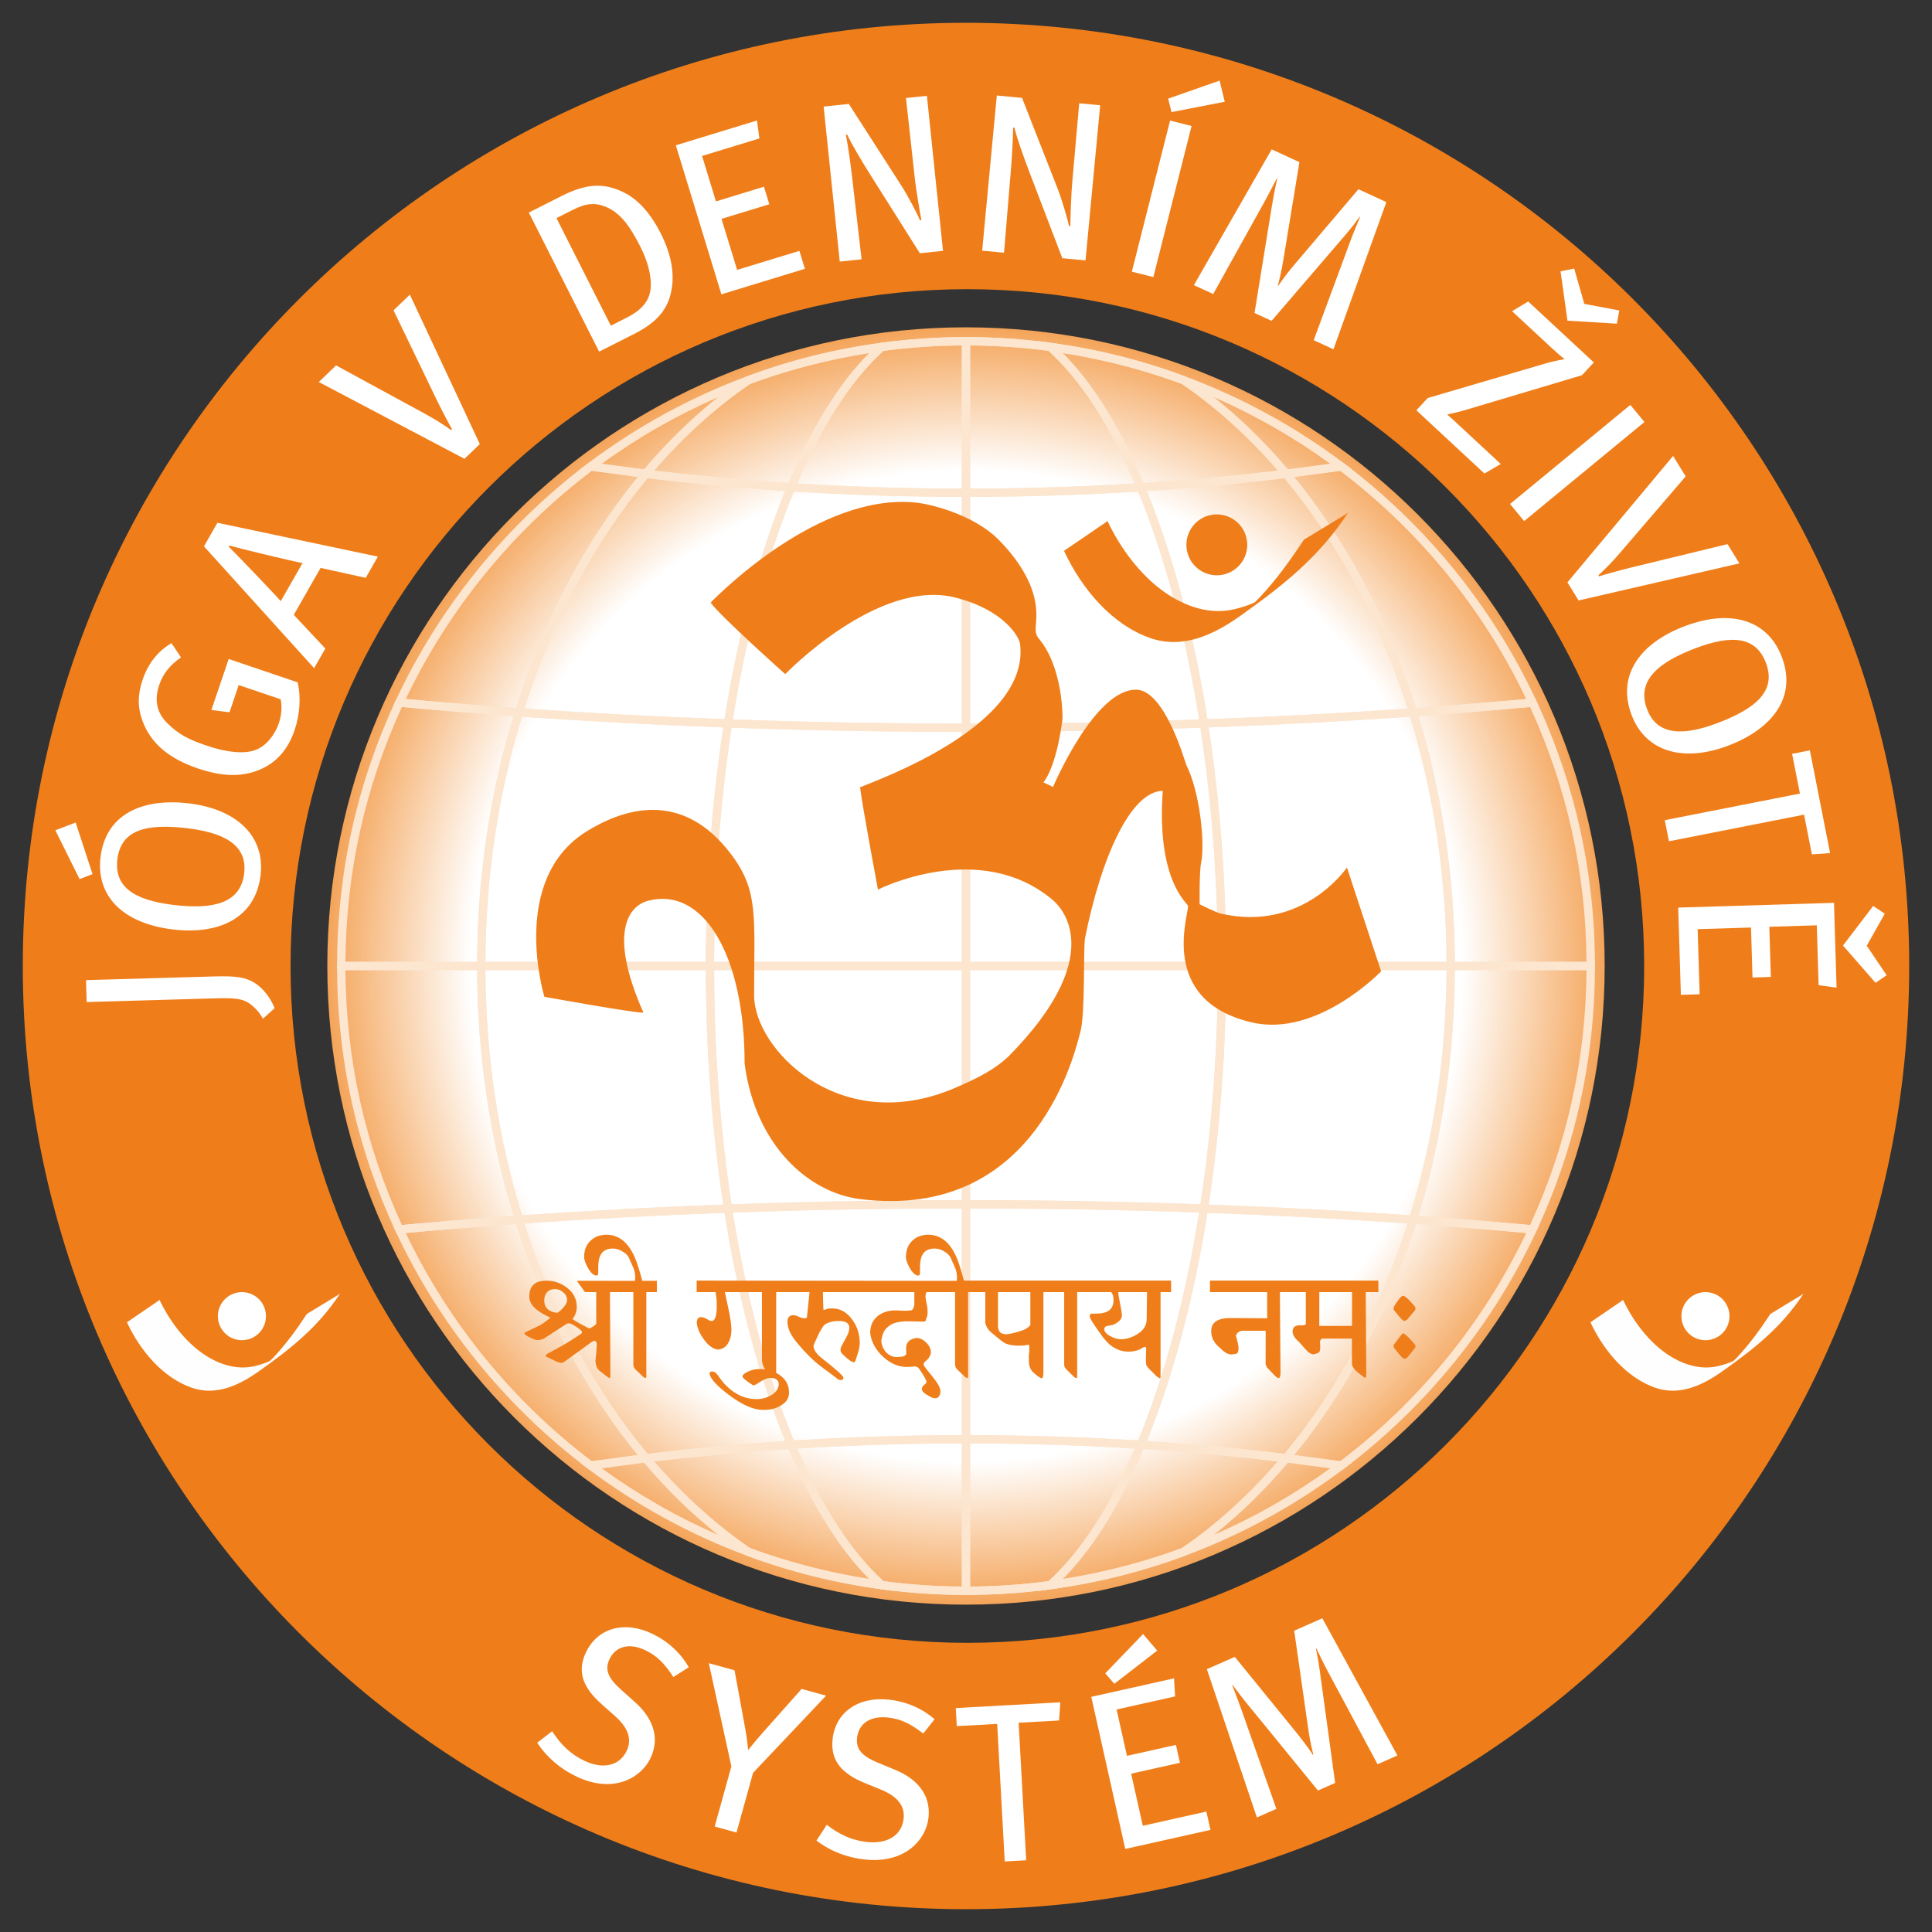 <?xml version="1.0" encoding="UTF-8" standalone="no"?>
<!DOCTYPE svg PUBLIC "-//W3C//DTD SVG 1.1//EN" "http://www.w3.org/Graphics/SVG/1.1/DTD/svg11.dtd">
<!-- Created with Vectornator (http://vectornator.io/) -->
<svg height="100%" stroke-miterlimit="10" style="fill-rule:nonzero;clip-rule:evenodd;stroke-linecap:round;stroke-linejoin:round;" version="1.1" viewBox="0 0 100 100" width="100%" xml:space="preserve" xmlns="http://www.w3.org/2000/svg" xmlns:vectornator="http://vectornator.io" xmlns:xlink="http://www.w3.org/1999/xlink">
<rect x="0" y="0" width="100" height="100" fill="#333333" stroke="none"/>
<defs>
<radialGradient cx="0" cy="0" gradientTransform="matrix(33.055 0 0 33.06 50.007 50.012)" gradientUnits="userSpaceOnUse" id="RadialGradient" r="1">
<stop offset="0" stop-color="#ffffff"/>
<stop offset="0.315" stop-color="#ffffff"/>
<stop offset="0.773" stop-color="#ffffff"/>
<stop offset="1" stop-color="#f4a357"/>
</radialGradient>
</defs>
<g id="Layer_1" vectornator:layerName="Layer_1">
<g opacity="1" vectornator:layerName="path">
<path d="M50.069 85.033C30.721 85.033 15.038 69.349 15.038 50.001C15.038 30.653 30.721 14.968 50.069 14.968C69.418 14.968 85.103 30.652 85.103 50.001C85.103 69.349 69.418 85.033 50.069 85.033M50 1.18C23.036 1.18 1.18 23.039 1.18 49.999C1.18 76.964 23.036 98.82 50 98.82C76.964 98.82 98.82 76.964 98.82 49.999C98.82 23.039 76.964 1.18 50 1.18" fill="#ef7e1a" fill-rule="nonzero" opacity="1" stroke="none" vectornator:layerName="path"/>
<path d="M13.183 50.877C13.636 51.169 14.001 51.65 14.215 52.183L13.61 52.727C13.388 52.324 13.039 51.982 12.718 51.828C12.433 51.696 12.068 51.648 11.203 51.672L4.485 51.866L4.452 50.731L11.088 50.54C12.246 50.507 12.717 50.587 13.183 50.877" fill="#ffffff" fill-rule="nonzero" opacity="1" stroke="none" vectornator:layerName="path"/>
<path d="M6.077 44.46C5.901 45.877 6.888 46.578 8.944 46.834C10.989 47.087 12.442 46.785 12.637 45.217C12.792 43.973 11.985 43.154 9.754 42.877C7.582 42.606 6.265 42.95 6.077 44.46M13.485 45.322C13.21 47.529 11.32 48.403 8.916 48.104C6.279 47.776 4.962 46.315 5.206 44.351C5.5 41.993 7.578 41.308 9.808 41.586C12.26 41.89 13.738 43.289 13.485 45.322M4.789 45.243L4.12 45.502L2.865 42.976L3.916 42.575L4.789 45.243Z" fill="#ffffff" fill-rule="nonzero" opacity="1" stroke="none" vectornator:layerName="path"/>
<path d="M15.25 37.788C14.905 38.808 14.287 39.501 13.399 39.855C12.484 40.225 11.491 40.197 10.239 39.773C8.708 39.254 7.805 38.453 7.381 37.333C7.115 36.625 7.122 35.947 7.378 35.194C7.659 34.362 8.152 33.713 8.876 33.291L9.368 34.026C8.766 34.452 8.438 34.873 8.239 35.461C7.991 36.192 8.084 36.867 8.659 37.432C9.27 38.035 9.79 38.286 10.7 38.594C11.753 38.951 12.604 39.029 13.19 38.832C13.736 38.647 14.212 38.079 14.434 37.425C14.581 36.992 14.601 36.567 14.528 36.196L12.356 35.459L11.879 36.868L10.942 36.748L11.837 34.109L15.407 35.319C15.584 36.072 15.525 36.978 15.25 37.788" fill="#ffffff" fill-rule="nonzero" opacity="1" stroke="none" vectornator:layerName="path"/>
<path d="M11.877 28.236L11.841 28.298C12.179 28.626 14.266 30.803 14.532 31.116L15.659 29.144C15.264 29.08 12.335 28.378 11.877 28.236M18.93 29.908L16.594 29.395L15.206 31.825L16.839 33.568L16.258 34.584L10.557 28.279L11.254 27.059L19.557 28.811L18.93 29.908Z" fill="#ffffff" fill-rule="nonzero" opacity="1" stroke="none" vectornator:layerName="path"/>
<path d="M24.836 22.986L24.041 23.747L16.5 19.772L17.395 18.913L21.873 21.35C22.135 21.489 22.527 21.711 22.829 21.908C23.05 22.054 23.213 22.157 23.344 22.259L23.394 22.21C23.307 22.067 23.235 21.925 23.092 21.657C22.932 21.355 22.789 21.071 22.582 20.653L20.369 16.061L21.214 15.251L24.836 22.986Z" fill="#ffffff" fill-rule="nonzero" opacity="1" stroke="none" vectornator:layerName="path"/>
<path d="M31.454 10.749C30.803 10.447 30.318 10.523 29.618 10.878L28.802 11.289L31.617 16.857L32.411 16.456C33.237 16.039 33.659 15.55 33.687 14.802C33.705 14.189 33.503 13.477 33.144 12.767C32.637 11.764 32.158 11.075 31.454 10.749M34.74 15.095C34.556 15.976 34.062 16.659 32.808 17.292L31.011 18.201L27.372 11.002L29.043 10.157C30.287 9.529 31.223 9.409 32.341 9.986C33.071 10.364 33.696 11.084 34.198 12.076C34.79 13.247 34.92 14.256 34.74 15.095" fill="#ffffff" fill-rule="nonzero" opacity="1" stroke="none" vectornator:layerName="path"/>
<path d="M37.339 15.234L34.982 7.52L39.181 6.237L39.306 7.166L36.339 8.072L37.057 10.424L39.542 9.664L39.819 10.572L37.345 11.327L38.153 13.97L41.377 12.984L41.661 13.913L37.339 15.234Z" fill="#ffffff" fill-rule="nonzero" opacity="1" stroke="none" vectornator:layerName="path"/>
<path d="M47.611 13.108L45.06 9.065C44.566 8.281 44.053 7.416 43.853 6.966L43.784 6.985C43.914 7.666 44.021 8.468 44.11 9.211L44.595 13.421L43.465 13.539L42.631 5.516L43.935 5.38L46.631 9.572C47.038 10.201 47.541 11.196 47.623 11.411L47.69 11.382C47.642 11.15 47.417 9.891 47.326 9.007L46.893 5.073L47.976 4.96L48.81 12.983L47.611 13.108Z" fill="#ffffff" fill-rule="nonzero" opacity="1" stroke="none" vectornator:layerName="path"/>
<path d="M54.986 13.366L53.279 8.9C52.949 8.035 52.616 7.086 52.508 6.605L52.438 6.61C52.43 7.304 52.378 8.11 52.319 8.856L51.968 13.08L50.837 12.973L51.595 4.943L52.9 5.067L54.72 9.707C54.995 10.402 55.293 11.477 55.332 11.704L55.403 11.688C55.402 11.452 55.429 10.173 55.513 9.288L55.86 5.346L56.945 5.448L56.186 13.478L54.986 13.366Z" fill="#ffffff" fill-rule="nonzero" opacity="1" stroke="none" vectornator:layerName="path"/>
<path d="M60.638 5.802L60.464 5.105L63.127 4.173L63.393 5.267L60.638 5.802ZM58.584 14.061L60.563 6.241L61.675 6.522L59.697 14.342L58.584 14.061Z" fill="#ffffff" fill-rule="nonzero" opacity="1" stroke="none" vectornator:layerName="path"/>
<path d="M67.997 17.608L69.907 12.444C70.055 12.036 70.313 11.445 70.4 11.228L70.379 11.217C70.239 11.411 69.908 11.851 69.61 12.191L65.817 16.607L64.934 16.201L65.822 10.734C65.921 10.097 66.063 9.453 66.108 9.242L66.086 9.233C65.959 9.483 65.605 10.17 65.396 10.539L62.795 15.218L61.796 14.759L65.822 7.732L67.258 8.393L66.425 13.459C66.311 14.128 66.191 14.614 66.139 14.784L66.16 14.793C66.275 14.627 66.58 14.187 66.943 13.762L70.312 9.795L71.758 10.46L69.019 18.078L67.997 17.608Z" fill="#ffffff" fill-rule="nonzero" opacity="1" stroke="none" vectornator:layerName="path"/>
<path d="M81.132 16.598L80.774 14.044L81.48 13.901L82.004 15.73L83.814 16.069L83.69 16.753L81.132 16.598ZM76.835 24.51L73.31 21.236L73.9 20.601L80.005 18.81C80.34 18.707 80.727 18.634 80.991 18.592C80.803 18.45 80.581 18.259 80.289 17.988L78.265 16.108L79.099 15.605L82.497 18.76L81.883 19.421L75.803 21.235C75.468 21.338 75.171 21.383 74.909 21.459C75.097 21.617 75.294 21.801 75.508 22L77.679 24.016L76.835 24.51Z" fill="#ffffff" fill-rule="nonzero" opacity="1" stroke="none" vectornator:layerName="path"/>
<path d="M78.16 26.086L84.386 20.958L85.116 21.843L78.889 26.971L78.16 26.086Z" fill="#ffffff" fill-rule="nonzero" opacity="1" stroke="none" vectornator:layerName="path"/>
<path d="M81.708 31.08L81.13 30.143L86.599 23.601L87.251 24.657L83.929 28.525C83.739 28.753 83.438 29.09 83.182 29.344C82.993 29.529 82.859 29.667 82.732 29.774L82.769 29.833C82.926 29.777 83.081 29.736 83.373 29.652C83.701 29.559 84.01 29.48 84.462 29.366L89.416 28.164L90.031 29.16L81.708 31.08Z" fill="#ffffff" fill-rule="nonzero" opacity="1" stroke="none" vectornator:layerName="path"/>
<path d="M91.405 34.313C90.899 32.977 89.699 32.818 87.761 33.551C85.835 34.281 84.691 35.226 85.25 36.705C85.693 37.876 86.788 38.225 88.891 37.429C90.939 36.654 91.943 35.736 91.405 34.313M84.451 37.007C83.663 34.926 84.927 33.272 87.193 32.414C89.679 31.473 91.526 32.152 92.226 34.002C93.067 36.225 91.548 37.801 89.446 38.597C87.136 39.471 85.175 38.923 84.451 37.007" fill="#ffffff" fill-rule="nonzero" opacity="1" stroke="none" vectornator:layerName="path"/>
<path d="M93.783 44.222L93.378 42.166L86.384 43.544L86.168 42.452L93.164 41.075L92.759 39.019L93.678 38.838L94.725 44.156L93.783 44.222Z" fill="#ffffff" fill-rule="nonzero" opacity="1" stroke="none" vectornator:layerName="path"/>
<path d="M95.392 48.941L96.957 46.892L97.555 47.294L96.622 48.951L97.652 50.478L97.079 50.87L95.392 48.941ZM86.864 46.977L94.927 46.731L95.06 51.119L94.131 50.995L94.037 47.894L91.579 47.969L91.659 50.566L90.71 50.595L90.632 48.009L87.87 48.093L87.973 51.463L87.002 51.493L86.864 46.977Z" fill="#ffffff" fill-rule="nonzero" opacity="1" stroke="none" vectornator:layerName="path"/>
<path d="M83.058 49.999C83.058 68.258 68.258 83.057 50 83.057C31.742 83.058 16.942 68.26 16.942 49.999C16.942 31.743 31.742 16.942 50 16.942C68.258 16.942 83.058 31.743 83.058 49.999" fill="url(#RadialGradient)" fill-rule="nonzero" opacity="1" stroke="none" vectornator:layerName="path"/>
<path d="M24.699 50.214C24.72 54.62 25.354 58.897 26.581 62.935C24.6 63.078 22.659 63.236 20.804 63.407C18.892 59.253 17.909 54.815 17.879 50.214L24.699 50.214ZM17.447 49.786L17.447 50.001C17.447 54.791 18.465 59.409 20.475 63.724L20.538 63.861L20.688 63.847C22.668 63.663 24.747 63.494 26.87 63.343L27.139 63.324L27.059 63.066C25.771 58.928 25.119 54.533 25.119 50.001L25.119 49.786L17.447 49.786Z" fill="#fce6d0" fill-rule="nonzero" opacity="1" stroke="none" vectornator:layerName="path"/>
<path d="M26.706 63.356C28.129 67.877 30.31 71.996 33.023 75.313C32.477 75.386 30.785 75.611 30.635 75.631C26.535 72.529 23.213 68.45 21.001 63.82C22.836 63.651 24.75 63.495 26.706 63.356M26.839 62.916C24.714 63.067 22.631 63.237 20.648 63.42L20.347 63.449L20.475 63.724C22.727 68.559 26.174 72.812 30.444 76.027L30.515 76.079L33.835 75.635L33.587 75.337C30.765 71.976 28.507 67.732 27.059 63.066L27.008 62.904L26.839 62.916Z" fill="#fce6d0" fill-rule="nonzero" opacity="1" stroke="none" vectornator:layerName="path"/>
<path d="M37.184 20.552C35.822 21.634 34.535 22.891 33.34 24.299C33.178 24.277 31.822 24.097 31.145 24.006C33.031 22.635 35.054 21.48 37.184 20.552M30.444 23.974L30.028 24.288L33.515 24.754L33.587 24.664C35.184 22.765 36.952 21.149 38.844 19.86L38.65 19.482C35.713 20.576 32.954 22.086 30.444 23.974" fill="#fce6d0" fill-rule="nonzero" opacity="1" stroke="none" vectornator:layerName="path"/>
<path d="M33.34 75.702C34.537 77.112 35.825 78.37 37.188 79.452C35.058 78.524 33.033 77.367 31.145 75.995C31.822 75.904 33.178 75.723 33.34 75.702M30.025 75.713L30.444 76.027C32.957 77.917 35.717 79.43 38.65 80.52L38.844 80.143C36.954 78.852 35.186 77.236 33.587 75.337L33.513 75.247L30.025 75.713Z" fill="#fce6d0" fill-rule="nonzero" opacity="1" stroke="none" vectornator:layerName="path"/>
<path d="M20.804 36.594C22.647 36.763 24.589 36.921 26.581 37.065C25.354 41.104 24.72 45.381 24.699 49.786L17.879 49.786C17.909 45.186 18.892 40.749 20.804 36.594M20.475 36.277C18.465 40.592 17.447 45.21 17.447 50.001L17.447 50.214L25.119 50.214L25.119 50.001C25.119 45.469 25.771 41.073 27.059 36.934L27.139 36.677L26.87 36.657C24.733 36.505 22.654 36.335 20.688 36.154L20.538 36.14L20.475 36.277Z" fill="#fce6d0" fill-rule="nonzero" opacity="1" stroke="none" vectornator:layerName="path"/>
<path d="M30.635 24.369C30.785 24.389 32.477 24.616 33.023 24.689C30.309 28.006 28.129 32.125 26.706 36.645C24.738 36.503 22.824 36.348 21.001 36.181C23.211 31.554 26.532 27.476 30.635 24.369M30.444 23.974C26.172 27.19 22.724 31.444 20.475 36.277L20.347 36.551L20.648 36.58C22.617 36.762 24.701 36.93 26.839 37.084L27.008 37.096L27.059 36.934C28.506 32.269 30.765 28.026 33.587 24.664L33.838 24.365L30.517 23.922L30.444 23.974Z" fill="#fce6d0" fill-rule="nonzero" opacity="1" stroke="none" vectornator:layerName="path"/>
<path d="M69.364 24.369C73.466 27.474 76.787 31.553 78.997 36.181C77.175 36.348 75.263 36.503 73.295 36.645C71.867 32.12 69.686 28.001 66.976 24.689C67.521 24.616 69.213 24.389 69.364 24.369M66.162 24.365L66.41 24.664C69.231 28.022 71.489 32.264 72.941 36.934L72.991 37.096L73.16 37.084C75.301 36.93 77.382 36.762 79.348 36.58L79.651 36.551L79.523 36.277C77.274 31.444 73.826 27.19 69.553 23.974L69.485 23.922L66.162 24.365Z" fill="#fce6d0" fill-rule="nonzero" opacity="1" stroke="none" vectornator:layerName="path"/>
<path d="M66.657 75.702C66.82 75.723 68.177 75.904 68.853 75.995C66.966 77.366 64.942 78.523 62.813 79.452C64.176 78.37 65.462 77.112 66.657 75.702M66.41 75.337C64.812 77.238 63.044 78.856 61.154 80.143L61.349 80.52C64.284 79.429 67.044 77.916 69.553 76.027L69.971 75.712L66.484 75.247L66.41 75.337Z" fill="#fce6d0" fill-rule="nonzero" opacity="1" stroke="none" vectornator:layerName="path"/>
<path d="M73.295 63.356C75.249 63.495 77.161 63.651 78.997 63.821C76.786 68.45 73.466 72.529 69.364 75.631C69.213 75.611 67.522 75.386 66.976 75.313C69.687 72 71.867 67.881 73.295 63.356M72.941 63.066C71.489 67.736 69.231 71.979 66.41 75.337L66.16 75.635L69.481 76.079L69.553 76.027C73.825 72.812 77.273 68.559 79.523 63.724L79.651 63.449L79.348 63.422C77.367 63.237 75.284 63.066 73.16 62.916L72.991 62.904L72.941 63.066Z" fill="#fce6d0" fill-rule="nonzero" opacity="1" stroke="none" vectornator:layerName="path"/>
<path d="M82.118 50.214C82.09 54.815 81.106 59.253 79.195 63.407C77.339 63.236 75.398 63.078 73.419 62.935C74.646 58.891 75.278 54.616 75.299 50.214L82.118 50.214ZM74.879 49.786L74.879 50.001C74.879 54.527 74.227 58.923 72.941 63.066L72.862 63.324L73.13 63.343C75.251 63.494 77.329 63.663 79.309 63.847L79.459 63.861L79.523 63.724C81.534 59.409 82.553 54.792 82.553 50.001L82.553 49.786L74.879 49.786Z" fill="#fce6d0" fill-rule="nonzero" opacity="1" stroke="none" vectornator:layerName="path"/>
<path d="M79.195 36.594C81.106 40.748 82.09 45.185 82.118 49.786L75.299 49.786C75.278 45.386 74.646 41.109 73.419 37.065C75.411 36.92 77.353 36.763 79.195 36.594M79.309 36.154C77.346 36.335 75.266 36.504 73.13 36.657L72.862 36.677L72.941 36.934C74.227 41.078 74.879 45.475 74.879 50.001L74.879 50.214L82.553 50.214L82.553 50.001C82.553 45.21 81.534 40.591 79.523 36.277L79.459 36.14L79.309 36.154Z" fill="#fce6d0" fill-rule="nonzero" opacity="1" stroke="none" vectornator:layerName="path"/>
<path d="M62.816 20.552C64.946 21.48 66.969 22.636 68.853 24.006C68.177 24.097 66.82 24.277 66.657 24.299C65.464 22.891 64.179 21.634 62.816 20.552M61.154 19.86C63.048 21.149 64.815 22.765 66.41 24.664L66.487 24.753L69.974 24.288L69.553 23.974C67.047 22.087 64.288 20.577 61.349 19.483L61.154 19.86Z" fill="#fce6d0" fill-rule="nonzero" opacity="1" stroke="none" vectornator:layerName="path"/>
<path d="M54.334 18.166C56.678 18.482 58.988 19.059 61.2 19.883L61.349 19.483C59.108 18.648 56.767 18.063 54.392 17.744L54.334 18.166Z" fill="#fce6d0" fill-rule="nonzero" opacity="1" stroke="none" vectornator:layerName="path"/>
<path d="M38.65 19.483L38.799 19.883C41.01 19.059 43.319 18.482 45.665 18.166L45.608 17.744C43.231 18.063 40.89 18.648 38.65 19.483" fill="#fce6d0" fill-rule="nonzero" opacity="1" stroke="none" vectornator:layerName="path"/>
<path d="M54.334 81.834L54.392 82.258C56.77 81.936 59.11 81.352 61.349 80.52L61.2 80.118C58.992 80.94 56.682 81.517 54.334 81.834" fill="#fce6d0" fill-rule="nonzero" opacity="1" stroke="none" vectornator:layerName="path"/>
<path d="M38.65 80.52C40.889 81.352 43.23 81.936 45.608 82.258L45.665 81.834C43.318 81.517 41.008 80.94 38.799 80.118L38.65 80.52Z" fill="#fce6d0" fill-rule="nonzero" opacity="1" stroke="none" vectornator:layerName="path"/>
<path d="M36.536 50.214C36.545 54.4 36.85 58.481 37.439 62.35C33.92 62.48 30.417 62.667 27.016 62.906C25.781 58.879 25.147 54.612 25.127 50.214L36.536 50.214ZM24.692 49.786L24.692 50.001C24.692 54.576 25.35 59.014 26.65 63.193L26.7 63.355L26.87 63.343C30.396 63.094 34.037 62.899 37.69 62.769L37.93 62.76L37.893 62.522C37.273 58.537 36.96 54.324 36.96 50.001L36.96 49.786L24.692 49.786Z" fill="#fce6d0" fill-rule="nonzero" opacity="1" stroke="none" vectornator:layerName="path"/>
<path d="M37.502 62.777C38.204 67.198 39.288 71.269 40.643 74.591C38.212 74.751 35.815 74.971 33.519 75.25C30.781 71.965 28.584 67.849 27.146 63.326C30.526 63.09 34.006 62.904 37.502 62.777M37.674 62.341C34.016 62.472 30.371 62.667 26.839 62.916L26.57 62.935L26.65 63.193C28.115 67.913 30.402 72.207 33.261 75.612L33.335 75.701L33.45 75.687C35.868 75.392 38.395 75.158 40.962 74.994L41.261 74.975L41.145 74.699C39.731 71.314 38.607 67.103 37.893 62.522L37.863 62.333L37.674 62.341Z" fill="#fce6d0" fill-rule="nonzero" opacity="1" stroke="none" vectornator:layerName="path"/>
<path d="M63.463 50.214L74.871 50.214C74.851 54.608 74.217 58.874 72.983 62.906C69.576 62.667 66.073 62.48 62.559 62.35C63.148 58.484 63.453 54.403 63.463 50.214M63.039 50.001C63.039 54.327 62.724 58.54 62.104 62.522L62.068 62.76L62.308 62.769C65.955 62.899 69.596 63.093 73.13 63.343L73.3 63.355L73.35 63.193C74.648 59.009 75.306 54.57 75.306 50.001L75.306 49.786L63.039 49.786L63.039 50.001Z" fill="#fce6d0" fill-rule="nonzero" opacity="1" stroke="none" vectornator:layerName="path"/>
<path d="M44.998 18.276C43.445 19.836 42.04 22.088 40.812 24.995C38.447 24.842 36.115 24.626 33.862 24.358C35.381 22.601 37.045 21.089 38.824 19.874C40.817 19.134 42.891 18.605 44.998 18.276M45.608 17.744C43.231 18.063 40.89 18.648 38.65 19.483L38.625 19.492L38.604 19.507C36.679 20.816 34.882 22.46 33.261 24.389L33.007 24.691L33.399 24.739C35.831 25.035 38.366 25.27 40.934 25.433L41.085 25.443L41.144 25.303C42.492 22.075 44.05 19.656 45.779 18.114L46.299 17.65L45.608 17.744Z" fill="#fce6d0" fill-rule="nonzero" opacity="1" stroke="none" vectornator:layerName="path"/>
<path d="M66.481 24.752C69.215 28.033 71.412 32.148 72.854 36.675C69.476 36.91 65.995 37.096 62.496 37.224C61.795 32.806 60.712 28.734 59.357 25.411C61.779 25.252 64.173 25.031 66.481 24.752M66.549 24.313C64.12 24.611 61.593 24.844 59.038 25.006L58.739 25.025L58.855 25.303C60.268 28.69 61.392 32.901 62.104 37.478L62.134 37.667L62.323 37.659C65.986 37.527 69.631 37.334 73.16 37.084L73.43 37.065L73.35 36.807C71.88 32.084 69.594 27.789 66.737 24.389L66.664 24.299L66.549 24.313Z" fill="#fce6d0" fill-rule="nonzero" opacity="1" stroke="none" vectornator:layerName="path"/>
<path d="M27.016 37.094C30.415 37.334 33.918 37.52 37.439 37.65C36.85 41.52 36.545 45.6 36.536 49.786L25.127 49.786C25.147 45.389 25.781 41.122 27.016 37.094M26.65 36.807C25.35 40.987 24.692 45.426 24.692 50.001L24.692 50.214L36.96 50.214L36.96 50.001C36.96 45.676 37.273 41.463 37.893 37.478L37.93 37.24L37.69 37.232C34.035 37.101 30.394 36.907 26.87 36.657L26.7 36.645L26.65 36.807Z" fill="#fce6d0" fill-rule="nonzero" opacity="1" stroke="none" vectornator:layerName="path"/>
<path d="M33.519 24.752C35.823 25.03 38.216 25.251 40.642 25.411C39.288 28.733 38.204 32.804 37.502 37.224C34.005 37.096 30.525 36.91 27.146 36.675C28.584 32.153 30.781 28.037 33.519 24.752M33.261 24.389C30.401 27.794 28.115 32.089 26.65 36.807L26.57 37.065L26.839 37.084C30.369 37.334 34.014 37.527 37.674 37.659L37.863 37.667L37.893 37.478C38.607 32.898 39.731 28.689 41.144 25.303L41.26 25.025L40.962 25.006C38.402 24.843 35.875 24.611 33.45 24.313L33.335 24.299L33.261 24.389Z" fill="#fce6d0" fill-rule="nonzero" opacity="1" stroke="none" vectornator:layerName="path"/>
<path d="M62.496 62.777C65.986 62.904 69.466 63.09 72.854 63.326C71.412 67.853 69.215 71.968 66.481 75.25C64.182 74.971 61.787 74.751 59.357 74.591C60.712 71.266 61.796 67.195 62.496 62.777M62.104 62.522C61.393 67.1 60.268 71.311 58.855 74.699L58.739 74.975L59.038 74.994C61.603 75.158 64.13 75.392 66.549 75.687L66.664 75.701L66.737 75.612C69.594 72.211 71.88 67.918 73.35 63.193L73.43 62.935L73.16 62.916C69.622 62.667 65.976 62.472 62.323 62.341L62.134 62.333L62.104 62.522Z" fill="#fce6d0" fill-rule="nonzero" opacity="1" stroke="none" vectornator:layerName="path"/>
<path d="M55.002 18.276C57.107 18.604 59.181 19.134 61.175 19.874C62.954 21.089 64.618 22.601 66.136 24.358C63.88 24.626 61.549 24.842 59.185 24.995C57.959 22.088 56.553 19.836 55.002 18.276M54.22 18.114C55.947 19.656 57.506 22.073 58.855 25.303L58.913 25.443L59.066 25.433C61.629 25.271 64.163 25.037 66.599 24.739L66.991 24.691L66.737 24.389C65.118 22.46 63.319 20.816 61.395 19.507L61.374 19.492L61.349 19.483C59.108 18.648 56.767 18.063 54.392 17.744L53.7 17.65L54.22 18.114Z" fill="#fce6d0" fill-rule="nonzero" opacity="1" stroke="none" vectornator:layerName="path"/>
<path d="M40.813 75.006C42.041 77.913 43.446 80.166 44.997 81.724C42.889 81.395 40.815 80.865 38.824 80.128C37.046 78.912 35.383 77.4 33.862 75.643C36.109 75.376 38.441 75.16 40.813 75.006M40.935 74.568C38.359 74.732 35.824 74.966 33.399 75.263L33.007 75.311L33.261 75.612C34.883 77.542 36.682 79.185 38.604 80.496L38.625 80.511L38.65 80.52C40.889 81.352 43.23 81.936 45.608 82.258L46.299 82.35L45.779 81.886C44.051 80.346 42.493 77.929 41.145 74.699L41.086 74.558L40.935 74.568Z" fill="#fce6d0" fill-rule="nonzero" opacity="1" stroke="none" vectornator:layerName="path"/>
<path d="M72.983 37.094C74.217 41.127 74.851 45.396 74.871 49.786L63.463 49.786C63.453 45.597 63.148 41.517 62.559 37.65C66.081 37.52 69.585 37.334 72.983 37.094M73.13 36.657C69.606 36.907 65.965 37.101 62.308 37.232L62.068 37.24L62.104 37.478C62.724 41.461 63.039 45.673 63.039 50.001L63.039 50.214L75.306 50.214L75.306 50.001C75.306 45.432 74.648 40.993 73.35 36.807L73.3 36.645L73.13 36.657Z" fill="#fce6d0" fill-rule="nonzero" opacity="1" stroke="none" vectornator:layerName="path"/>
<path d="M59.185 75.006C61.557 75.16 63.888 75.376 66.136 75.643C64.615 77.401 62.951 78.913 61.175 80.128C59.183 80.865 57.109 81.396 55.002 81.724C56.552 80.165 57.958 77.913 59.185 75.006M58.855 74.699C57.506 77.927 55.946 80.345 54.22 81.886L53.699 82.35L54.392 82.258C56.77 81.936 59.11 81.352 61.349 80.52L61.374 80.511L61.395 80.496C63.317 79.187 65.114 77.544 66.737 75.612L66.992 75.311L66.599 75.263C64.174 74.966 61.638 74.732 59.066 74.568L58.914 74.558L58.855 74.699Z" fill="#fce6d0" fill-rule="nonzero" opacity="1" stroke="none" vectornator:layerName="path"/>
<path d="M45.608 17.744L45.665 18.166C47.105 17.973 48.564 17.876 50 17.876L50 17.447C48.546 17.447 47.068 17.546 45.608 17.744" fill="#fce6d0" fill-rule="nonzero" opacity="1" stroke="none" vectornator:layerName="path"/>
<path d="M50 17.876C51.435 17.876 52.893 17.973 54.334 18.166L54.392 17.744C52.931 17.546 51.454 17.447 50 17.447L50 17.876Z" fill="#fce6d0" fill-rule="nonzero" opacity="1" stroke="none" vectornator:layerName="path"/>
<path d="M45.608 82.258C47.056 82.453 48.534 82.552 50 82.552L50 82.126C48.552 82.126 47.094 82.026 45.666 81.834L45.608 82.258Z" fill="#fce6d0" fill-rule="nonzero" opacity="1" stroke="none" vectornator:layerName="path"/>
<path d="M50 82.126L50 82.552C51.465 82.552 52.942 82.453 54.392 82.258L54.334 81.834C52.903 82.026 51.446 82.126 50 82.126" fill="#fce6d0" fill-rule="nonzero" opacity="1" stroke="none" vectornator:layerName="path"/>
<path d="M49.786 50.214L49.786 62.121C45.796 62.123 41.789 62.196 37.869 62.336C37.277 58.471 36.974 54.397 36.964 50.214L49.786 50.214ZM36.531 49.786L36.531 50.001C36.531 54.347 36.848 58.581 37.471 62.588L37.5 62.776L37.69 62.769C41.736 62.621 45.879 62.546 50 62.546L50.214 62.546L50.214 49.786L36.531 49.786Z" fill="#fce6d0" fill-rule="nonzero" opacity="1" stroke="none" vectornator:layerName="path"/>
<path d="M63.036 50.214C63.025 54.399 62.721 58.475 62.129 62.336C58.211 62.196 54.204 62.123 50.214 62.121L50.214 50.214L63.036 50.214ZM49.786 49.786L49.786 62.546L50 62.546C54.121 62.546 58.263 62.621 62.308 62.769L62.498 62.776L62.528 62.588C63.15 58.584 63.467 54.349 63.467 50.001L63.467 49.786L49.786 49.786Z" fill="#fce6d0" fill-rule="nonzero" opacity="1" stroke="none" vectornator:layerName="path"/>
<path d="M62.129 37.664C62.721 41.526 63.025 45.6 63.036 49.786L50.214 49.786L50.214 37.881C54.193 37.878 58.199 37.806 62.129 37.664M62.308 37.232C58.251 37.379 54.109 37.454 50 37.454L49.786 37.454L49.786 50.214L63.467 50.214L63.467 50.001C63.467 45.651 63.15 41.416 62.528 37.412L62.498 37.226L62.308 37.232Z" fill="#fce6d0" fill-rule="nonzero" opacity="1" stroke="none" vectornator:layerName="path"/>
<path d="M50.214 62.549C54.183 62.551 58.166 62.622 62.063 62.762C61.36 67.186 60.272 71.256 58.909 74.561C56.05 74.381 53.127 74.288 50.214 74.283L50.214 62.549ZM49.786 62.119L49.786 74.708L50 74.708C53.028 74.708 56.069 74.805 59.038 74.994L59.19 75.005L59.248 74.863C60.676 71.444 61.81 67.199 62.528 62.588L62.564 62.349L62.323 62.341C58.273 62.194 54.127 62.119 50 62.119L49.786 62.119Z" fill="#fce6d0" fill-rule="nonzero" opacity="1" stroke="none" vectornator:layerName="path"/>
<path d="M37.869 37.664C41.799 37.806 45.805 37.878 49.786 37.881L49.786 49.786L36.964 49.786C36.974 45.603 37.277 41.529 37.869 37.664M37.471 37.412C36.848 41.419 36.531 45.654 36.531 50.001L36.531 50.214L50.214 50.214L50.214 37.454L50 37.454C45.888 37.454 41.747 37.379 37.69 37.232L37.5 37.226L37.471 37.412Z" fill="#fce6d0" fill-rule="nonzero" opacity="1" stroke="none" vectornator:layerName="path"/>
<path d="M58.909 25.439C60.272 28.745 61.36 32.816 62.063 37.239C58.154 37.378 54.171 37.449 50.214 37.453L50.214 25.716C53.136 25.712 56.058 25.619 58.909 25.439M59.038 25.006C56.078 25.196 53.037 25.292 50 25.292L49.786 25.292L49.786 37.883L50 37.883C54.115 37.883 58.261 37.807 62.323 37.659L62.565 37.651L62.528 37.412C61.81 32.802 60.676 28.557 59.248 25.138L59.19 24.996L59.038 25.006Z" fill="#fce6d0" fill-rule="nonzero" opacity="1" stroke="none" vectornator:layerName="path"/>
<path d="M50.214 74.711C53.068 74.716 55.928 74.807 58.73 74.979C57.423 78.035 55.923 80.344 54.267 81.84C52.929 82.018 51.567 82.109 50.214 82.118L50.214 74.711ZM49.786 74.28L49.786 82.552L50 82.552C51.465 82.552 52.942 82.453 54.392 82.258L54.457 82.249L54.505 82.205C56.281 80.621 57.876 78.151 59.248 74.863L59.364 74.587L59.066 74.568C56.087 74.376 53.037 74.28 50 74.28L49.786 74.28Z" fill="#fce6d0" fill-rule="nonzero" opacity="1" stroke="none" vectornator:layerName="path"/>
<path d="M49.786 62.549L49.786 74.283C46.871 74.288 43.948 74.381 41.091 74.561C39.728 71.259 38.64 67.189 37.934 62.762C41.834 62.622 45.817 62.551 49.786 62.549M50 62.119C45.873 62.119 41.727 62.194 37.674 62.341L37.434 62.349L37.471 62.588C38.19 67.201 39.324 71.447 40.751 74.863L40.81 75.005L40.962 74.994C43.93 74.805 46.971 74.708 50 74.708L50.214 74.708L50.214 62.119L50 62.119Z" fill="#fce6d0" fill-rule="nonzero" opacity="1" stroke="none" vectornator:layerName="path"/>
<path d="M49.786 74.711L49.786 82.118C48.432 82.109 47.07 82.018 45.731 81.84C44.075 80.346 42.576 78.036 41.27 74.979C44.07 74.807 46.93 74.716 49.786 74.711M50 74.28C46.961 74.28 43.911 74.376 40.935 74.568L40.636 74.587L40.751 74.863C42.123 78.152 43.719 80.622 45.494 82.205L45.543 82.249L45.608 82.258C47.056 82.453 48.534 82.552 50 82.552L50.214 82.552L50.214 74.28L50 74.28Z" fill="#fce6d0" fill-rule="nonzero" opacity="1" stroke="none" vectornator:layerName="path"/>
<path d="M41.09 25.439C43.941 25.619 46.863 25.712 49.786 25.716L49.786 37.453C45.827 37.449 41.843 37.378 37.934 37.239C38.64 32.813 39.728 28.743 41.09 25.439M40.75 25.138C39.324 28.555 38.19 32.801 37.471 37.412L37.434 37.651L37.674 37.659C41.736 37.807 45.884 37.883 50 37.883L50.214 37.883L50.214 25.292L50 25.292C46.962 25.292 43.92 25.196 40.962 25.006L40.809 24.996L40.75 25.138Z" fill="#fce6d0" fill-rule="nonzero" opacity="1" stroke="none" vectornator:layerName="path"/>
<path d="M49.786 17.882L49.786 25.289C46.923 25.285 44.062 25.194 41.269 25.021C42.575 21.967 44.074 19.658 45.731 18.16C47.08 17.981 48.441 17.89 49.786 17.882M50 17.447C48.546 17.447 47.068 17.546 45.608 17.744L45.543 17.752L45.493 17.796C43.718 19.38 42.122 21.851 40.75 25.138L40.635 25.414L40.934 25.433C43.903 25.624 46.953 25.72 50 25.72L50.214 25.72L50.214 17.447L50 17.447Z" fill="#fce6d0" fill-rule="nonzero" opacity="1" stroke="none" vectornator:layerName="path"/>
<path d="M50.214 17.882C51.559 17.89 52.919 17.981 54.267 18.16C55.924 19.658 57.424 21.967 58.73 25.021C55.937 25.194 53.075 25.285 50.214 25.289L50.214 17.882ZM49.786 17.447L49.786 25.72L50 25.72C53.045 25.72 56.097 25.624 59.066 25.433L59.364 25.414L59.248 25.138C57.877 21.851 56.281 19.38 54.505 17.796L54.457 17.752L54.392 17.744C52.931 17.546 51.454 17.447 50 17.447L49.786 17.447Z" fill="#fce6d0" fill-rule="nonzero" opacity="1" stroke="none" vectornator:layerName="path"/>
<path d="M72.62 69.013C72.569 69.047 72.506 69.117 72.424 69.229L72.138 69.612L72.138 69.747L72.372 70.036C72.531 70.231 72.632 70.331 72.691 70.331C72.728 70.331 72.772 70.316 72.822 70.292L73.02 70.048L73.255 69.747L73.262 69.687L73.255 69.612C72.914 69.213 72.703 69.013 72.62 69.013" fill="#ef7e1a" fill-rule="nonzero" opacity="1" stroke="none" vectornator:layerName="path"/>
<path d="M72.691 68.374C72.752 68.347 72.8 68.329 72.822 68.318L73.255 67.802L73.262 67.725L73.255 67.653C72.931 67.263 72.724 67.07 72.62 67.07C72.531 67.076 72.366 67.276 72.138 67.653L72.138 67.793L72.372 68.083C72.531 68.278 72.632 68.374 72.691 68.374" fill="#ef7e1a" fill-rule="nonzero" opacity="1" stroke="none" vectornator:layerName="path"/>
<path d="M29.179 67.653C29.059 67.799 28.943 67.904 28.843 67.953C28.392 67.904 28.17 67.686 28.17 67.307C28.17 67.13 28.22 66.989 28.321 66.88C28.424 66.772 28.558 66.723 28.728 66.723C28.875 66.723 29.015 66.772 29.147 66.888C29.282 66.999 29.351 67.135 29.351 67.293C29.351 67.401 29.295 67.522 29.179 67.653M33.244 66.293C33.091 65.716 32.958 65.312 32.863 65.094C32.518 64.3 32.03 63.909 31.384 63.909C31.21 63.909 31.028 63.945 30.843 64.021C30.435 64.238 30.233 64.589 30.233 65.056C30.233 65.21 30.305 65.398 30.435 65.636C30.59 65.897 30.735 66.023 30.876 66.023C30.932 66.023 30.964 65.973 30.964 65.857L30.964 65.669C30.964 65.422 30.983 65.228 31.028 65.101C31.122 64.786 31.352 64.625 31.713 64.625C31.891 64.625 32.07 64.674 32.246 64.791C32.424 64.896 32.538 65.034 32.597 65.21L32.755 65.56C32.844 65.743 32.881 65.94 32.881 66.147L32.863 66.296L29.853 66.293L30.278 66.88L30.861 66.88L30.861 68.526L30.749 68.62C30.671 68.689 30.582 68.736 30.488 68.759L29.966 68.484C29.784 68.38 29.67 68.308 29.637 68.271C29.79 68.066 29.865 67.846 29.853 67.611C29.84 67.216 29.674 66.9 29.351 66.655C29.034 66.409 28.676 66.287 28.285 66.287C27.687 66.287 27.395 66.56 27.395 67.114C27.395 67.361 27.523 67.585 27.783 67.793C27.928 67.909 28.163 68.05 28.492 68.206C28.212 68.431 28.005 68.576 27.865 68.638L27.324 68.894C27.204 68.951 27.139 68.989 27.139 69.013C27.152 69.073 27.247 69.141 27.431 69.229L27.642 69.325C27.718 69.348 27.788 69.364 27.839 69.364L27.954 69.348L28.117 69.304C28.327 69.173 28.524 69.047 28.708 68.923L29.212 68.597L29.331 68.526C29.357 68.506 29.394 68.495 29.439 68.495C29.522 68.495 29.655 68.559 29.84 68.683C30.03 68.81 30.126 68.9 30.126 68.951C30.126 69.002 30.081 69.047 29.993 69.092C29.712 69.285 29.407 69.477 29.09 69.656L28.468 69.997C28.314 70.063 28.239 70.133 28.239 70.198C28.359 70.265 28.472 70.321 28.581 70.366L28.856 70.498C28.969 70.524 29.047 70.545 29.084 70.545C29.108 70.545 29.179 70.507 29.286 70.429L30.628 69.459C30.689 69.42 30.743 69.402 30.774 69.402C30.856 69.406 30.894 69.491 30.888 69.645L30.861 70.043L30.818 70.455C30.838 70.686 30.912 70.852 31.038 70.958C31.352 71.207 31.524 71.334 31.548 71.334C31.58 71.326 31.592 71.275 31.592 71.183L31.573 66.88L32.782 66.88L32.782 70.659C32.798 70.759 32.832 70.83 32.881 70.87L33.085 71.066L33.296 71.268C33.346 71.307 33.378 71.326 33.397 71.326C33.434 71.326 33.454 71.295 33.454 71.231L33.454 66.88L34 66.88L33.998 66.293L33.244 66.293Z" fill="#ef7e1a" fill-rule="nonzero" opacity="1" stroke="none" vectornator:layerName="path"/>
<path d="M68.287 66.88L69.982 66.88L69.982 68.629L68.287 68.629L68.287 66.88ZM62.627 66.88L65.588 66.88L65.588 68.234L63.693 68.221C63.026 68.221 62.691 68.442 62.691 68.9C62.691 69.199 62.811 69.465 63.054 69.687L63.314 69.921C63.447 70.043 63.599 70.108 63.764 70.108L63.995 70.069C64.068 70.043 64.108 69.947 64.108 69.782C64.108 69.683 64.068 69.498 64 69.224L63.968 69.152C64 69.058 64.031 69.008 64.062 68.984C64.143 68.912 64.236 68.88 64.311 68.88L65.511 68.88L65.507 70.59C65.523 70.679 65.561 70.754 65.613 70.813L65.816 71.026C65.999 71.231 66.122 71.334 66.178 71.334C66.24 71.326 66.28 71.231 66.28 71.038L66.247 66.88L67.589 66.88L67.589 68.543L67.487 68.597L67.225 68.597C67.009 68.614 66.904 68.722 66.904 68.92C66.904 69.084 67.009 69.269 67.238 69.459L67.581 69.846C67.726 70.015 67.866 70.1 67.993 70.1C68.091 70.076 68.153 70.058 68.205 70.036C68.28 69.997 68.32 69.947 68.32 69.879C68.331 69.846 68.335 69.795 68.335 69.747L68.335 69.644L68.32 69.487C68.32 69.388 68.359 69.319 68.445 69.285L69.975 69.285L69.975 70.617C70 70.754 70.114 70.906 70.307 71.061C70.529 71.231 70.642 71.321 70.669 71.321C70.701 71.301 70.719 71.222 70.719 71.072L70.692 66.88L71.344 66.88L71.344 66.283L62.627 66.283L62.627 66.88Z" fill="#ef7e1a" fill-rule="nonzero" opacity="1" stroke="none" vectornator:layerName="path"/>
<path d="M59.37 66.88L59.352 68.302C59.344 68.603 59.193 68.849 58.901 69.034C58.607 69.224 58.31 69.319 58.005 69.319C57.855 69.319 57.677 69.269 57.484 69.166C57.262 69.051 57.154 68.923 57.154 68.787C57.167 68.709 57.206 68.664 57.28 68.638L57.604 68.576C57.916 68.442 58.07 68.278 58.07 68.073C58.056 67.915 58.036 67.799 58.024 67.731C58.018 67.681 57.991 67.54 57.943 67.307C57.904 67.135 57.886 66.989 57.886 66.88L59.37 66.88ZM53.33 68.597C53.202 68.722 53.075 68.807 52.955 68.849C52.357 69.054 52.128 69.058 52.128 69.058C52.014 69.073 51.892 69.04 51.791 68.984C51.714 68.912 51.67 68.81 51.657 68.689L51.657 66.88L53.33 66.88L53.33 68.597ZM56.324 66.283L54.581 66.283L49.891 66.283C49.738 65.704 49.612 65.312 49.516 65.094C49.174 64.3 48.685 63.909 48.037 63.909C47.868 63.909 47.681 63.945 47.497 64.022C47.09 64.238 46.889 64.589 46.889 65.056C46.889 65.21 46.958 65.398 47.09 65.636C47.244 65.898 47.391 66.023 47.529 66.023C47.587 66.023 47.619 65.973 47.619 65.857L47.619 65.669C47.619 65.422 47.637 65.228 47.681 65.101C47.777 64.786 48.007 64.625 48.369 64.625C48.547 64.625 48.724 64.674 48.9 64.791C49.081 64.896 49.194 65.034 49.252 65.21L49.41 65.56C49.497 65.743 49.535 65.94 49.535 66.147L49.516 66.297L36.059 66.283L36.059 66.88L37.038 66.88L37.076 67.135C37.095 67.276 37.1 67.428 37.1 67.585C37.1 68.114 37.013 68.374 36.83 68.374C36.765 68.374 36.687 68.341 36.6 68.278C36.471 68.206 36.365 68.173 36.281 68.173C36.134 68.173 36.065 68.278 36.065 68.483C36.097 68.755 36.218 69.034 36.427 69.319C36.658 69.645 36.903 69.823 37.164 69.855C37.404 69.834 37.59 69.714 37.705 69.491C37.812 69.292 37.862 69.064 37.858 68.81C37.85 68.571 37.812 68.278 37.743 67.927L37.519 66.88L39.438 66.88L39.438 70.4C39.438 70.536 39.491 70.696 39.595 70.878C39.507 70.87 39.417 70.861 39.324 70.861C39.064 70.861 38.816 70.925 38.593 71.061C38.486 71.124 38.429 71.187 38.429 71.245C38.429 71.312 38.611 71.466 38.982 71.707C39.058 71.699 39.159 71.654 39.279 71.564C39.526 71.401 39.724 71.321 39.886 71.321C40.13 71.321 40.276 71.413 40.309 71.619C40.302 71.878 40.163 72.079 39.896 72.229C39.666 72.354 39.426 72.418 39.159 72.418C38.587 72.418 38.078 72.196 37.623 71.752C37.519 71.654 37.444 71.573 37.391 71.503L37.095 71.104C37.025 71.026 36.949 70.99 36.867 70.99C36.77 70.99 36.725 71.026 36.725 71.104C36.77 71.358 37.088 71.714 37.679 72.163C38.382 72.705 38.993 72.978 39.507 72.978C39.886 72.978 40.176 72.901 40.392 72.76C40.702 72.595 40.855 72.36 40.839 72.044C40.835 71.675 40.663 71.377 40.332 71.154C40.282 71.119 40.229 71.091 40.176 71.062L40.176 66.88L41.901 66.88L41.764 68.206C41.706 68.229 41.662 68.234 41.636 68.234C41.541 68.229 41.458 68.206 41.386 68.173L41.229 68.101C41.166 68.083 41.106 68.073 41.071 68.073C40.855 68.073 40.753 68.195 40.758 68.442C40.766 68.766 40.938 69.134 41.288 69.543C41.716 70.054 42.125 70.455 42.504 70.736L43.313 71.34C43.37 71.401 43.447 71.435 43.522 71.435C43.611 71.435 43.655 71.39 43.655 71.301C43.637 71.207 43.276 70.875 42.557 70.316C42.257 70.081 42.106 69.857 42.106 69.656C42.13 69.56 42.404 69.002 42.418 68.956C42.55 68.73 42.633 68.603 42.671 68.576C42.671 68.576 42.907 68.367 43.427 68.374C43.789 68.376 43.966 68.495 43.959 68.736C43.956 68.873 43.91 69.018 43.822 69.184L43.572 69.645C43.522 69.723 43.504 69.801 43.504 69.879C43.508 69.973 43.566 70.063 43.663 70.143C43.923 70.39 44.099 70.512 44.203 70.512C44.246 70.498 44.278 70.449 44.298 70.366L44.418 69.997C44.473 69.823 44.506 69.635 44.5 69.454C44.486 69.018 44.359 68.638 44.111 68.302C43.829 67.915 43.49 67.725 43.096 67.725C42.995 67.725 42.925 67.725 42.886 67.731L42.626 67.808C42.607 67.719 42.595 66.88 42.595 66.88L47.326 66.88L47.326 67.534C47.294 67.704 47.244 67.799 47.173 67.82C47.039 67.841 46.914 67.846 46.811 67.846L46.413 67.826C46.031 67.814 45.713 67.904 45.452 68.101C45.182 68.308 45.04 68.609 45.04 69.002C45.104 69.465 45.326 69.879 45.713 70.231C46.132 70.611 46.57 70.78 47.028 70.751L47.256 70.736L47.358 70.724C47.447 70.745 47.493 70.759 47.505 70.775L47.581 70.856C47.829 71.217 47.955 71.442 47.955 71.53C47.944 71.586 47.896 71.644 47.822 71.688C47.752 71.743 47.712 71.821 47.712 71.906C47.733 72.017 47.829 72.118 48 72.208C48.16 72.315 48.29 72.372 48.411 72.372C48.475 72.372 48.535 72.351 48.578 72.306C48.643 72.223 48.679 72.125 48.679 72.017C48.679 71.845 48.538 71.586 48.258 71.245C48.007 70.932 47.872 70.766 47.854 70.736L47.802 70.617C47.802 70.563 47.847 70.507 47.944 70.423C48.037 70.349 48.087 70.278 48.108 70.221C48.16 70.148 48.183 70.069 48.183 69.965C48.171 69.795 48.087 69.629 47.936 69.487C47.777 69.331 47.613 69.252 47.433 69.252C47.067 69.312 46.889 69.491 46.902 69.79L46.906 70.004C46.914 70.081 46.902 70.125 46.87 70.138C46.805 70.189 46.736 70.221 46.664 70.221L46.455 70.241C46.254 70.253 46.049 70.176 45.865 69.997C45.701 69.801 45.617 69.599 45.617 69.375C45.656 69.147 45.719 68.962 45.809 68.828C45.953 68.664 46.102 68.549 46.259 68.495C46.488 68.416 46.767 68.38 47.09 68.391L47.697 68.406C47.794 68.413 47.868 68.4 47.904 68.374C47.974 68.195 48.007 68.073 48.011 68.005L48.011 67.889C48.011 67.775 48.007 67.668 47.98 67.572C47.928 67.329 47.904 67.172 47.904 67.088C47.904 67.014 47.922 66.945 47.961 66.88L49.434 66.88L49.434 70.658C49.455 70.759 49.485 70.83 49.535 70.87L49.738 71.066L49.95 71.268C50.002 71.307 50.031 71.326 50.05 71.326C50.09 71.326 50.109 71.295 50.109 71.231L50.109 66.88L50.999 66.88L50.999 68.483C51.036 68.631 51.111 68.769 51.214 68.88C51.263 68.933 51.379 69.034 51.568 69.184C51.797 69.383 51.964 69.498 52.045 69.537C52.243 69.612 52.434 69.65 52.636 69.65L52.777 69.65L52.98 69.645L53.253 69.599C53.265 69.645 53.277 69.706 53.277 69.78L53.277 69.908L53.253 70.143L53.253 70.429C53.253 70.696 53.33 70.9 53.485 71.038L53.711 71.231C53.819 71.301 53.887 71.34 53.913 71.34C53.974 71.34 54.007 71.24 54.007 71.038L54.007 66.88L54.424 66.88L55.082 66.88L55.082 70.656C55.1 70.757 55.13 70.828 55.185 70.866L55.385 71.066L55.596 71.273C55.647 71.311 55.679 71.33 55.697 71.33C55.733 71.33 55.755 71.297 55.755 71.231L55.755 66.88L56.425 66.88L57.517 66.88C57.601 66.981 57.644 67.13 57.637 67.32C57.622 67.554 57.548 67.725 57.408 67.826C57.262 67.933 57.059 67.986 56.78 67.993L56.499 67.995C56.437 68.019 56.398 68.06 56.398 68.122C56.418 68.213 56.492 68.362 56.626 68.559L56.887 68.938C57.134 69.299 57.353 69.548 57.554 69.683C57.814 69.866 58.102 69.961 58.4 69.961C58.722 69.961 58.977 69.881 59.161 69.747C59.207 69.723 59.238 69.714 59.257 69.714C59.309 69.723 59.324 69.759 59.324 69.823L59.309 70.405L59.324 70.634C59.352 70.706 59.396 70.759 59.447 70.819L59.859 71.231C59.947 71.301 60.006 71.34 60.045 71.34C60.057 71.334 60.07 71.301 60.07 71.245L60.07 66.88L60.616 66.88L60.616 66.283L56.324 66.283Z" fill="#ef7e1a" fill-rule="nonzero" opacity="1" stroke="none" vectornator:layerName="path"/>
<path d="M71.487 50.275L69.718 44.901C69.718 44.901 67.444 48.281 63.171 47.282C62.928 47.225 62.093 46.804 62.093 46.804C62.093 46.804 62.071 45.132 62.167 44.674C62.38 43.687 62.121 41.03 61.398 39.579C61.343 39.462 60.304 35.729 58.821 35.699C56.651 35.651 54.505 40.733 54.505 40.733L54.004 40.494C54.004 40.494 54.659 39.822 54.993 37.222C55.005 37.141 55.025 34.551 53.774 33.06C53.424 32.644 53.753 32.302 53.599 31.257C53.444 30.188 52.756 29.008 51.671 27.919C50.388 26.635 48.112 26.057 47.292 26.004C42.41 25.581 37.368 30.597 36.782 31.189C37.253 31.869 40.644 34.892 40.644 34.892C40.644 34.892 45.448 29.91 49.452 30.93C51.954 31.566 52.75 32.955 52.797 33.325C53.336 37.578 45.38 40.379 44.518 40.75C44.615 41.633 45.443 46.045 45.443 46.045C45.443 46.045 50.726 43.365 54.521 46.611C54.52 46.639 57.749 49.061 52.196 54.685C51.581 55.26 50.831 55.73 49.199 56.408C43.354 58.751 39.033 54.272 39.033 51.523C39.033 47.473 39.276 46.145 37.882 44.27C35.258 40.735 32.121 41.953 30.388 43.017C26.315 45.517 28.178 51.594 28.178 51.594C28.178 51.594 32.788 52.432 33.305 52.415C31.429 48.176 32.594 46.873 33.547 46.623C36.381 45.879 38.545 49.398 38.541 55.06C39.101 59.295 41.857 61.727 44.5 62.062C53.715 63.226 55.672 54.313 55.921 53.404C56.183 52.464 56.066 49.03 56.162 48.547C56.962 44.558 58.459 40.974 60.184 40.932C59.857 45.605 61.457 46.718 61.489 46.892C61.555 47.282 59.885 51.773 64.796 52.921C68.188 53.713 71.487 50.275 71.487 50.275" fill="#ef7e1a" fill-rule="nonzero" opacity="1" stroke="none" vectornator:layerName="path"/>
<path d="M69.677 26.606L67.494 27.931C67.494 27.931 67.45 27.99 67.43 28.02C66.751 29.058 66.027 30.042 65.178 30.948C65.1 31.028 65.018 31.105 64.937 31.182C64.602 31.339 64.246 31.45 63.886 31.534C62.626 31.832 61.364 31.396 60.329 30.686C59.039 29.798 57.984 28.373 57.32 26.962C57.323 26.969 57.226 27.041 57.226 27.041L55.077 28.508C55.077 28.508 55.093 28.554 55.1 28.569C55.985 30.451 57.538 32.335 59.545 33.028C61.233 33.611 62.828 32.85 64.188 31.884C66.403 30.316 68.278 28.829 69.784 26.527C69.749 26.554 69.677 26.606 69.677 26.606" fill="#ef7e1a" fill-rule="nonzero" opacity="1" stroke="none" vectornator:layerName="path"/>
<path d="M64.558 28.201C64.558 29.07 63.852 29.777 62.982 29.777C62.111 29.777 61.407 29.07 61.407 28.201C61.407 27.331 62.111 26.625 62.982 26.625C63.852 26.625 64.558 27.331 64.558 28.201" fill="#ef7e1a" fill-rule="nonzero" opacity="1" stroke="none" vectornator:layerName="path"/>
<path d="M89.323 67.456C89.692 68.037 89.521 68.807 88.942 69.175C88.362 69.542 87.593 69.374 87.224 68.793C86.855 68.214 87.026 67.444 87.606 67.075C88.185 66.705 88.955 66.876 89.323 67.456" fill="#ffffff" fill-rule="nonzero" opacity="1" stroke="none" vectornator:layerName="path"/>
<path d="M93.276 67.012L91.638 68.007C91.638 68.007 91.606 68.051 91.591 68.073C91.082 68.852 90.538 69.589 89.902 70.268C89.843 70.33 89.78 70.386 89.722 70.445C89.47 70.563 89.203 70.644 88.932 70.709C87.986 70.932 87.041 70.606 86.264 70.071C85.298 69.407 84.505 68.338 84.008 67.278C84.011 67.285 83.937 67.338 83.937 67.338L82.325 68.439C82.325 68.439 82.338 68.474 82.342 68.484C83.007 69.896 84.172 71.308 85.677 71.829C86.942 72.268 88.138 71.696 89.158 70.971C90.819 69.795 92.227 68.679 93.356 66.952C93.328 66.972 93.276 67.012 93.276 67.012" fill="#fefefe" fill-rule="nonzero" opacity="1" stroke="none" vectornator:layerName="path"/>
<path d="M13.572 67.456C13.94 68.037 13.77 68.807 13.19 69.175C12.611 69.542 11.841 69.374 11.472 68.793C11.103 68.214 11.273 67.444 11.853 67.075C12.433 66.705 13.203 66.876 13.572 67.456" fill="#ffffff" fill-rule="nonzero" opacity="1" stroke="none" vectornator:layerName="path"/>
<path d="M17.524 67.012L15.886 68.007C15.886 68.007 15.855 68.051 15.839 68.073C15.331 68.852 14.785 69.589 14.15 70.268C14.092 70.33 14.029 70.386 13.969 70.445C13.718 70.563 13.451 70.644 13.182 70.709C12.235 70.932 11.289 70.606 10.513 70.071C9.546 69.407 8.754 68.338 8.256 67.278C8.259 67.285 8.186 67.338 8.186 67.338L6.574 68.439C6.574 68.439 6.586 68.474 6.591 68.484C7.254 69.896 8.42 71.308 9.925 71.829C11.191 72.268 12.387 71.696 13.408 70.971C15.068 69.795 16.475 68.679 17.604 66.952C17.577 66.972 17.524 67.012 17.524 67.012" fill="#fefefe" fill-rule="nonzero" opacity="1" stroke="none" vectornator:layerName="path"/>
<path d="M29.85 91.959C29.014 91.563 28.309 90.971 27.805 90.202L28.579 89.609C29.028 90.301 29.531 90.798 30.261 91.144C31.214 91.594 32.068 91.403 32.439 90.619C32.719 90.027 32.523 89.429 31.818 88.811L31.162 88.227C30.211 87.39 29.837 86.565 30.327 85.529C30.923 84.269 32.303 83.873 33.741 84.553C34.545 84.933 35.219 85.537 35.649 86.297L34.853 86.802C34.372 86.069 33.991 85.695 33.388 85.409C32.573 85.023 31.865 85.207 31.545 85.884C31.299 86.402 31.456 86.839 32.129 87.442L32.866 88.102C33.705 88.847 34.209 89.864 33.673 90.996C33.192 92.012 31.765 92.865 29.85 91.959" fill="#ffffff" fill-rule="nonzero" opacity="1" stroke="none" vectornator:layerName="path"/>
<path d="M38.978 91.762L38.121 94.853L36.993 94.54L37.856 91.427L36.688 86.086L38.019 86.454L38.571 89.462C38.638 89.833 38.693 90.201 38.721 90.585C38.944 90.307 39.181 90.021 39.448 89.717L41.493 87.418L42.757 87.768L38.978 91.762Z" fill="#ffffff" fill-rule="nonzero" opacity="1" stroke="none" vectornator:layerName="path"/>
<path d="M44.772 96.248C43.852 96.152 42.991 95.826 42.261 95.267L42.794 94.452C43.447 94.956 44.087 95.258 44.89 95.343C45.938 95.453 46.681 94.99 46.772 94.128C46.841 93.476 46.457 92.976 45.588 92.627L44.775 92.294C43.601 91.817 42.975 91.163 43.095 90.022C43.241 88.636 44.412 87.805 45.995 87.972C46.879 88.065 47.715 88.412 48.372 88.987L47.788 89.727C47.09 89.194 46.608 88.967 45.945 88.897C45.048 88.803 44.44 89.21 44.361 89.954C44.302 90.526 44.594 90.886 45.428 91.232L46.342 91.611C47.38 92.037 48.192 92.829 48.061 94.075C47.943 95.192 46.879 96.47 44.772 96.248" fill="#ffffff" fill-rule="nonzero" opacity="1" stroke="none" vectornator:layerName="path"/>
<path d="M54.817 89.053L52.724 89.168L53.115 96.288L52.005 96.348L51.614 89.229L49.522 89.344L49.471 88.409L54.882 88.111L54.817 89.053Z" fill="#ffffff" fill-rule="nonzero" opacity="1" stroke="none" vectornator:layerName="path"/>
<path d="M57.678 87.153L57.208 86.611L59.165 84.578L59.896 85.434L57.678 87.153ZM58.243 95.7L56.484 87.828L60.769 86.871L60.822 87.806L57.794 88.483L58.331 90.882L60.867 90.316L61.073 91.24L58.548 91.805L59.151 94.502L62.441 93.767L62.654 94.715L58.243 95.7Z" fill="#ffffff" fill-rule="nonzero" opacity="1" stroke="none" vectornator:layerName="path"/>
<path d="M71.303 91.317L68.702 86.463C68.494 86.081 68.239 85.529 68.133 85.319L68.112 85.328C68.163 85.562 68.26 86.07 68.317 86.518L69.107 92.285L68.218 92.677L64.714 88.387C64.303 87.891 63.929 87.39 63.801 87.216L63.78 87.226C63.883 87.488 64.147 88.176 64.286 88.577L66.065 93.626L65.057 94.07L62.467 86.397L63.913 85.76L67.154 89.743C67.579 90.272 67.864 90.683 67.955 90.835L67.977 90.826C67.929 90.629 67.802 90.109 67.724 89.555L66.988 84.404L68.444 83.762L72.331 90.863L71.303 91.317Z" fill="#ffffff" fill-rule="nonzero" opacity="1" stroke="none" vectornator:layerName="path"/>
</g>
</g>
</svg>
